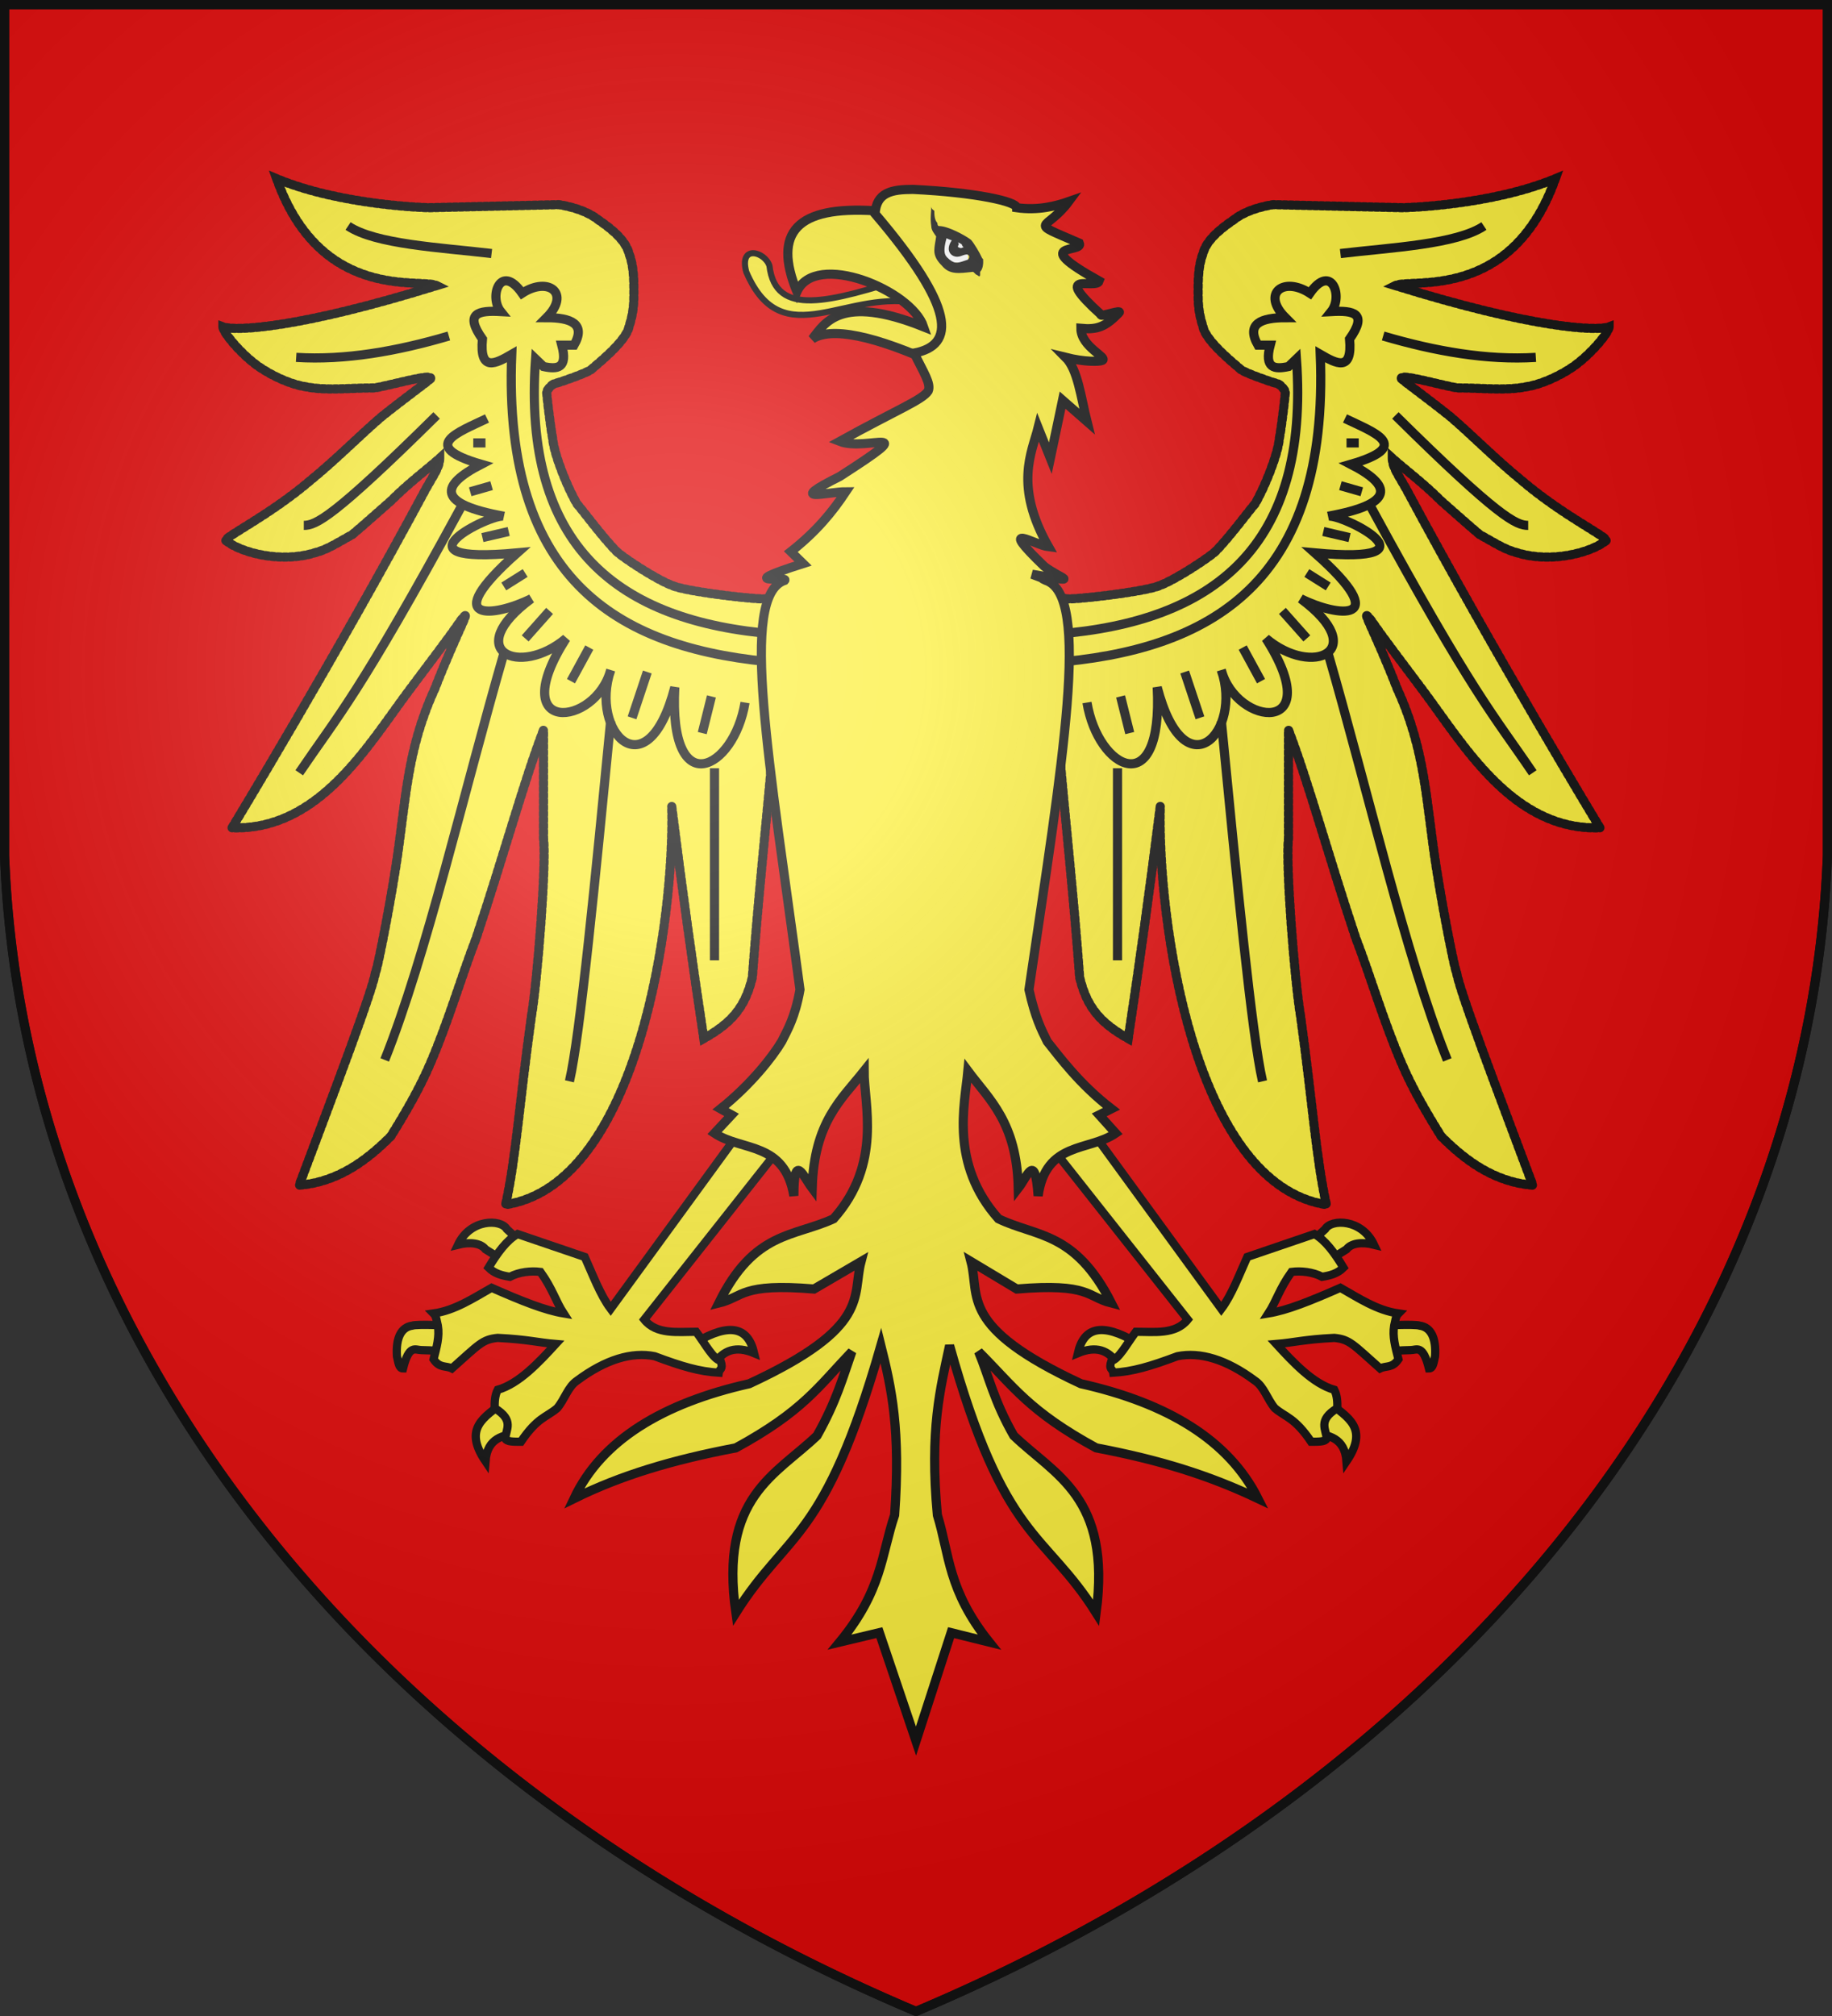 <?xml version="1.0" encoding="UTF-8" standalone="no"?><svg version="1.1" width="600" height="660" fill="#e20909" stroke="#111" stroke-width="3" xmlns="http://www.w3.org/2000/svg" xmlns:xlink="http://www.w3.org/1999/xlink">
<rect width="100%" height="100%" fill="#333333" stroke="none"/>
<defs><radialGradient id="G" cx="221" cy="226" r="300" gradientTransform="matrix(1.35,0,0,1.35,-77,-85)" gradientUnits="userSpaceOnUse"><stop offset="0" stop-color="#fff" stop-opacity=".31"/><stop offset=".2" stop-color="#fff" stop-opacity=".25"/><stop offset=".6" stop-color="#666" stop-opacity=".13"/><stop offset="1" stop-color="#000" stop-opacity=".13"/></radialGradient></defs>
<path id="S" d="M1.5 1.5h597V280A570 445 0 0 1 300 658.5 570 445 0 0 1 1.5 280Z"/>
<g fill="#fcef3c"><g id="L" stroke-width="2.7"><path d="M 228 439.4 C 239 433 245 434.4 247 443 C 241 440.5 237 442 234 446.4 M 169.6 469 C 174.4 468 171.4 454.6 165 459 C 158.6 464 151.6 467.5 159 478.4 C 159.6 470.5 165 470 169.6 469 Z M 171 407 L 165.4 413 L 159 409 C 157.5 407 154 406.5 150 407.5 C 154 399 164 399 166 402.4 L 171 407 Z M 147.4 442.4 C 147.4 442 148 434 148 434 C 148 434 136.6 433.4 135 434 C 131.4 434.5 129.6 438 130 444 C 130.5 446 130.6 448 132 448 C 134 440 136 442 138 442 C 140.5 442 147 442.5 147.4 442.4 Z"/><path d="M 258.4 372 L 246 365.4 L 200 428.5 C 196.6 424 194 417 191.5 411.5 L 169.5 404 C 166 406 163 410 160 415 C 162 417 164.5 417.6 167 418 C 170 416.4 174 416 177 416.4 C 181 422 182 426 184.6 430 C 178.5 429 171 426 161 421.6 C 155 425 149 429 142 430 C 143 431 143 432.6 143.4 434 C 144 437.6 143 441 142 445 C 144 448 146 447 148 448 C 157 440 158 438.5 163 438 C 173 438.5 176 439.5 182 440 C 176.5 446 170 453 163 455 C 162 457 162 459 162 461 C 168.6 465 165.6 468 165.5 471 C 166 472 168 472 170.6 472 C 176 464 179 464 182.5 461 C 185 458 186 454 189 452 C 198.4 445 207 442.5 214.4 444 C 223.5 447.4 229 449 235.4 449.4 C 235.6 448 237 448.5 236 445.5 C 233.6 445 231 440 228 436 C 222 436 215 437 211 432 L 258.4 372 Z"/></g><use xlink:href="#L" x="-600" transform="scale(-1,1)"/><g id="W"><path stroke-linecap="round" stroke-dasharray="1,1" d="M 345.5 198 L 349 196 C 351 196.5 373 194 379 192 C 385 190 396.6 182 398 180.6 C 402.6 176 410 166 411 165 C 414 160 418.5 149 419 143.6 C 420 138 421 128.6 421 128 C 420.6 128 420 126 418 125.5 C 416 125 407.6 122 406.4 121 C 405.4 120 395 112 394 107 C 392.4 102 392.4 99 392.4 95.5 C 392.4 92 392.4 87 394 83 C 395 79 399 75.4 404 72 C 409 68 417 67 417 67 L 459.5 68 C 459.6 68 488 67.4 509.4 58.5 C 495 99 462 91 457 93.5 C 502 107.5 523 108.5 527 107 C 527 108.6 522 115 516 119.5 C 510.5 123.5 504 126 500 126.6 C 493 128 486 127 477.4 127 C 473 126.4 458 122 459 124 C 460 125 467 130 475 136.4 C 481.6 142 490 150.5 498 157 C 512 169 527 176 526 177 C 521 181 508 184.4 497 181 C 493 180 490 178 484.6 175 C 481 172 475 166.6 472 164 C 466 158 460 153.6 456 150 C 456 153 458 155.5 460.5 160 C 490 215 524 271 524 271 C 495.5 272 479.5 244 466 226 C 449 203.4 452.6 208 449 203 C 445 198 450 206 457.6 225.5 C 467 246 467 262.4 470.4 284 C 473 300.6 477 320 477 318 C 477.4 323 491 358.6 502 388 C 489 387 479.4 379.4 472 372 C 467 364 462.4 356 459 348 C 453 334 449 320 444 307 C 435 280 428.5 256 422 239 L 422 274.4 C 421 283 424 321.4 426 333 C 430 362 431 379 434.4 394.4 C 390.6 387.6 379 300 380 264 C 376.6 291 373 317 369.5 340 C 360.6 335 356 330 353.6 320 C 351.6 293 349 269.4 347 246.4 L 329 211 L 345.5 198 Z"/><path d="M 503 117 C 487 118 470 115 453 110 M 457 136 C 491 169.6 496.6 172 500.5 172 M 502 253 C 489.4 234.4 482.5 227.6 449 166 M 474 347 C 460.4 313 448 259 435 214 M 413.5 354 C 410 339 405 287.4 400 236 M 366 314.4 L 366 251.5 M 346 207.6 C 345 213 345 212 344 217 C 396.6 213 435.4 191 432.4 116 C 437.6 119 443 122 442 111 C 448 102.5 443.4 101.6 436 102 C 440 97 436 86 429 96 C 420.4 90.4 413 96 421 104 C 413 104 408 106 412 113 L 416 113 C 414 120.6 417.4 121 422 120 L 424.6 117.5 C 429 179 397.6 203.5 346 207.6 Z"/><path fill="none" d="M 440.5 137 C 450 141.6 463 146 442.4 152 C 456 159 457 165 435 169 C 439 168 473.5 185 430.6 181 C 457 204.4 438 202 426 196 C 449 213 430 222 414.6 209 C 435 241 405 238 400 219.4 C 407 239.6 388 259.6 379 225 C 381 263 359.6 252 356 230 M 441 145 L 445 145 M 439 159 L 446 161 M 433.4 174 L 442 176 M 428 187.6 L 435 192 M 420 200 L 428 209 M 407 212 L 413 223 M 388 220 L 393 235 M 367 228 L 370 240 M 439 83 C 456 81 477 80 486 74"/></g><use xlink:href="#W" x="-600" transform="scale(-1,1)"/><path stroke-width="2" d="M 302 99.6 C 305.5 101 307 88 298 90.6 C 271.6 99 254 104 252 87 C 250.5 82.4 242 80 244.4 89 C 256.4 117 277.6 93.6 302 99.6 Z"/><path d="M 323 80 L 308.5 120 C 286 109.5 272 107 266 111 C 270 106 275 96 302.5 107 C 298.5 95 267 82 261 95.5 C 253 76 261 67.4 286.5 69 L 323 80 Z"/><path d="M 263 184.5 C 239.4 192 258.4 188.5 257 190 C 242 195 252 249 262 324 C 260.4 333 258 337 256 341 C 253 346 246 355 236 363 L 239.6 365 L 234 371 C 243 377 257 373.6 260 391.5 C 260 377 263 385 266 389 C 266.6 367.4 275.5 360 283 350.6 C 283 361.5 289 381 273 399 C 260 405 247 403 235.4 426.6 C 243.6 424.6 242.5 420 266.6 422 L 282 413 C 279 424.4 285.5 434.4 245.4 453 C 217 459.4 197 471.5 188 490.6 C 203.4 483 220 478 241 474 C 263 462 268 454 279 442.5 C 276 451 274 458.6 267.6 470 C 254 483 235.6 490 241 528 C 258 501 270 505 288.5 440.5 C 292 454.5 295 468 293 496 C 288.6 509 289 520.6 275 537.6 L 288 534.5 L 300 570 L 311.5 534.5 L 324 537.6 C 310.4 520.6 311 509 307 496 C 304.4 468 308 454.5 311 440.5 C 329 505 342 501 359 528 C 364 490 345.5 483 332 470 C 325.5 458.6 324 451 320.5 442.5 C 332 454 337 462 359 474 C 380 478 396 483 412 490.6 C 402.4 471.5 382.5 459.4 354 453 C 314 434.4 321 424.4 318 413 L 333 422 C 357 420 356 424.6 364 426.6 C 352 403 339.4 405 327 399 C 311 381 316 361.5 317 350.6 C 324 360 333 367.4 333.5 389 C 336.6 385 339 377 340 391.5 C 342.5 373.6 356.6 377 365.4 371 L 360 365 L 364 363 C 353.6 355 347 346 343 341 C 341 337 339 333 337 324 C 348 249 357.4 195 342.5 190 C 339 188.4 346 191 338 188 C 355 191 347.4 189.6 342 185.4 C 326 170 339 178.5 343.4 179 C 332 159 338 148 340 140 L 344 150 L 348 131 L 356 138 C 354 130 353 121 349 117 C 355.4 118.6 360 118.4 361 118 C 363 117 354 113.6 354 107.5 C 359.4 108 362 107 366.4 102.5 C 368 101 360 104 360.6 103 C 344 88 359 95 360 92 C 336.6 79 355 83 353.5 79.6 C 336 72 342.6 76 350 66 C 346 67.4 340 69 333 68 C 333 66 319.6 63 299 62 C 292 62 287 63 286.6 70 C 313 101 313 113 299.4 115.6 C 302.5 122 305 125.6 304 128 C 302 131 294 134 275 144.5 C 284 148 303 138 275 156 C 257 165 271 161 277 161 C 272.6 167.6 267.4 174 259 180.6 L 263 184.5 Z"/><g stroke="none"><path fill="#fff" d="M 309 78 L 317 78 L 317 86 L 309 86 L 309 78 Z"/><path fill="#222" d="M 306 69 C 306 69 305 68.5 305 67.6 C 305 69.5 304.6 71.5 305 74 C 305 75.4 306 76.5 306.6 77.4 C 306.4 79 306 80.6 306 82 C 306 84 307 85.5 308.5 87 C 311 90 314 89.5 318.6 89 C 319 89 319.5 90 320 90 C 320 90 321 91 321 90 C 321 90 321 89 321 89 C 322 88 322 86 322 86 C 322 84 322 85.4 321.4 84 C 321 83 319 79.6 318 78.5 C 316 77 310.5 74 307.5 74 C 307 74 307 73 307 73 C 306 72 306 70 306 69 Z M 310 78 C 312 79 313.6 79 315 80 C 315 80 315 80.4 315.6 81 C 316 81 315.6 81 315.5 81 C 315 81 315 81.5 314 81 C 313.4 81 314 80 314 80 C 314 79 312 78 311.5 79 C 309.4 82.5 312 84.4 314 84 C 314.6 84 316.4 83 317 83.4 C 318 84 317 85 317 85 C 314 86 313 86.6 311 85 C 310 84 308.4 83.6 310 78 Z"/></g></g>
<use xlink:href="#S" fill="url(#G)"/></svg>